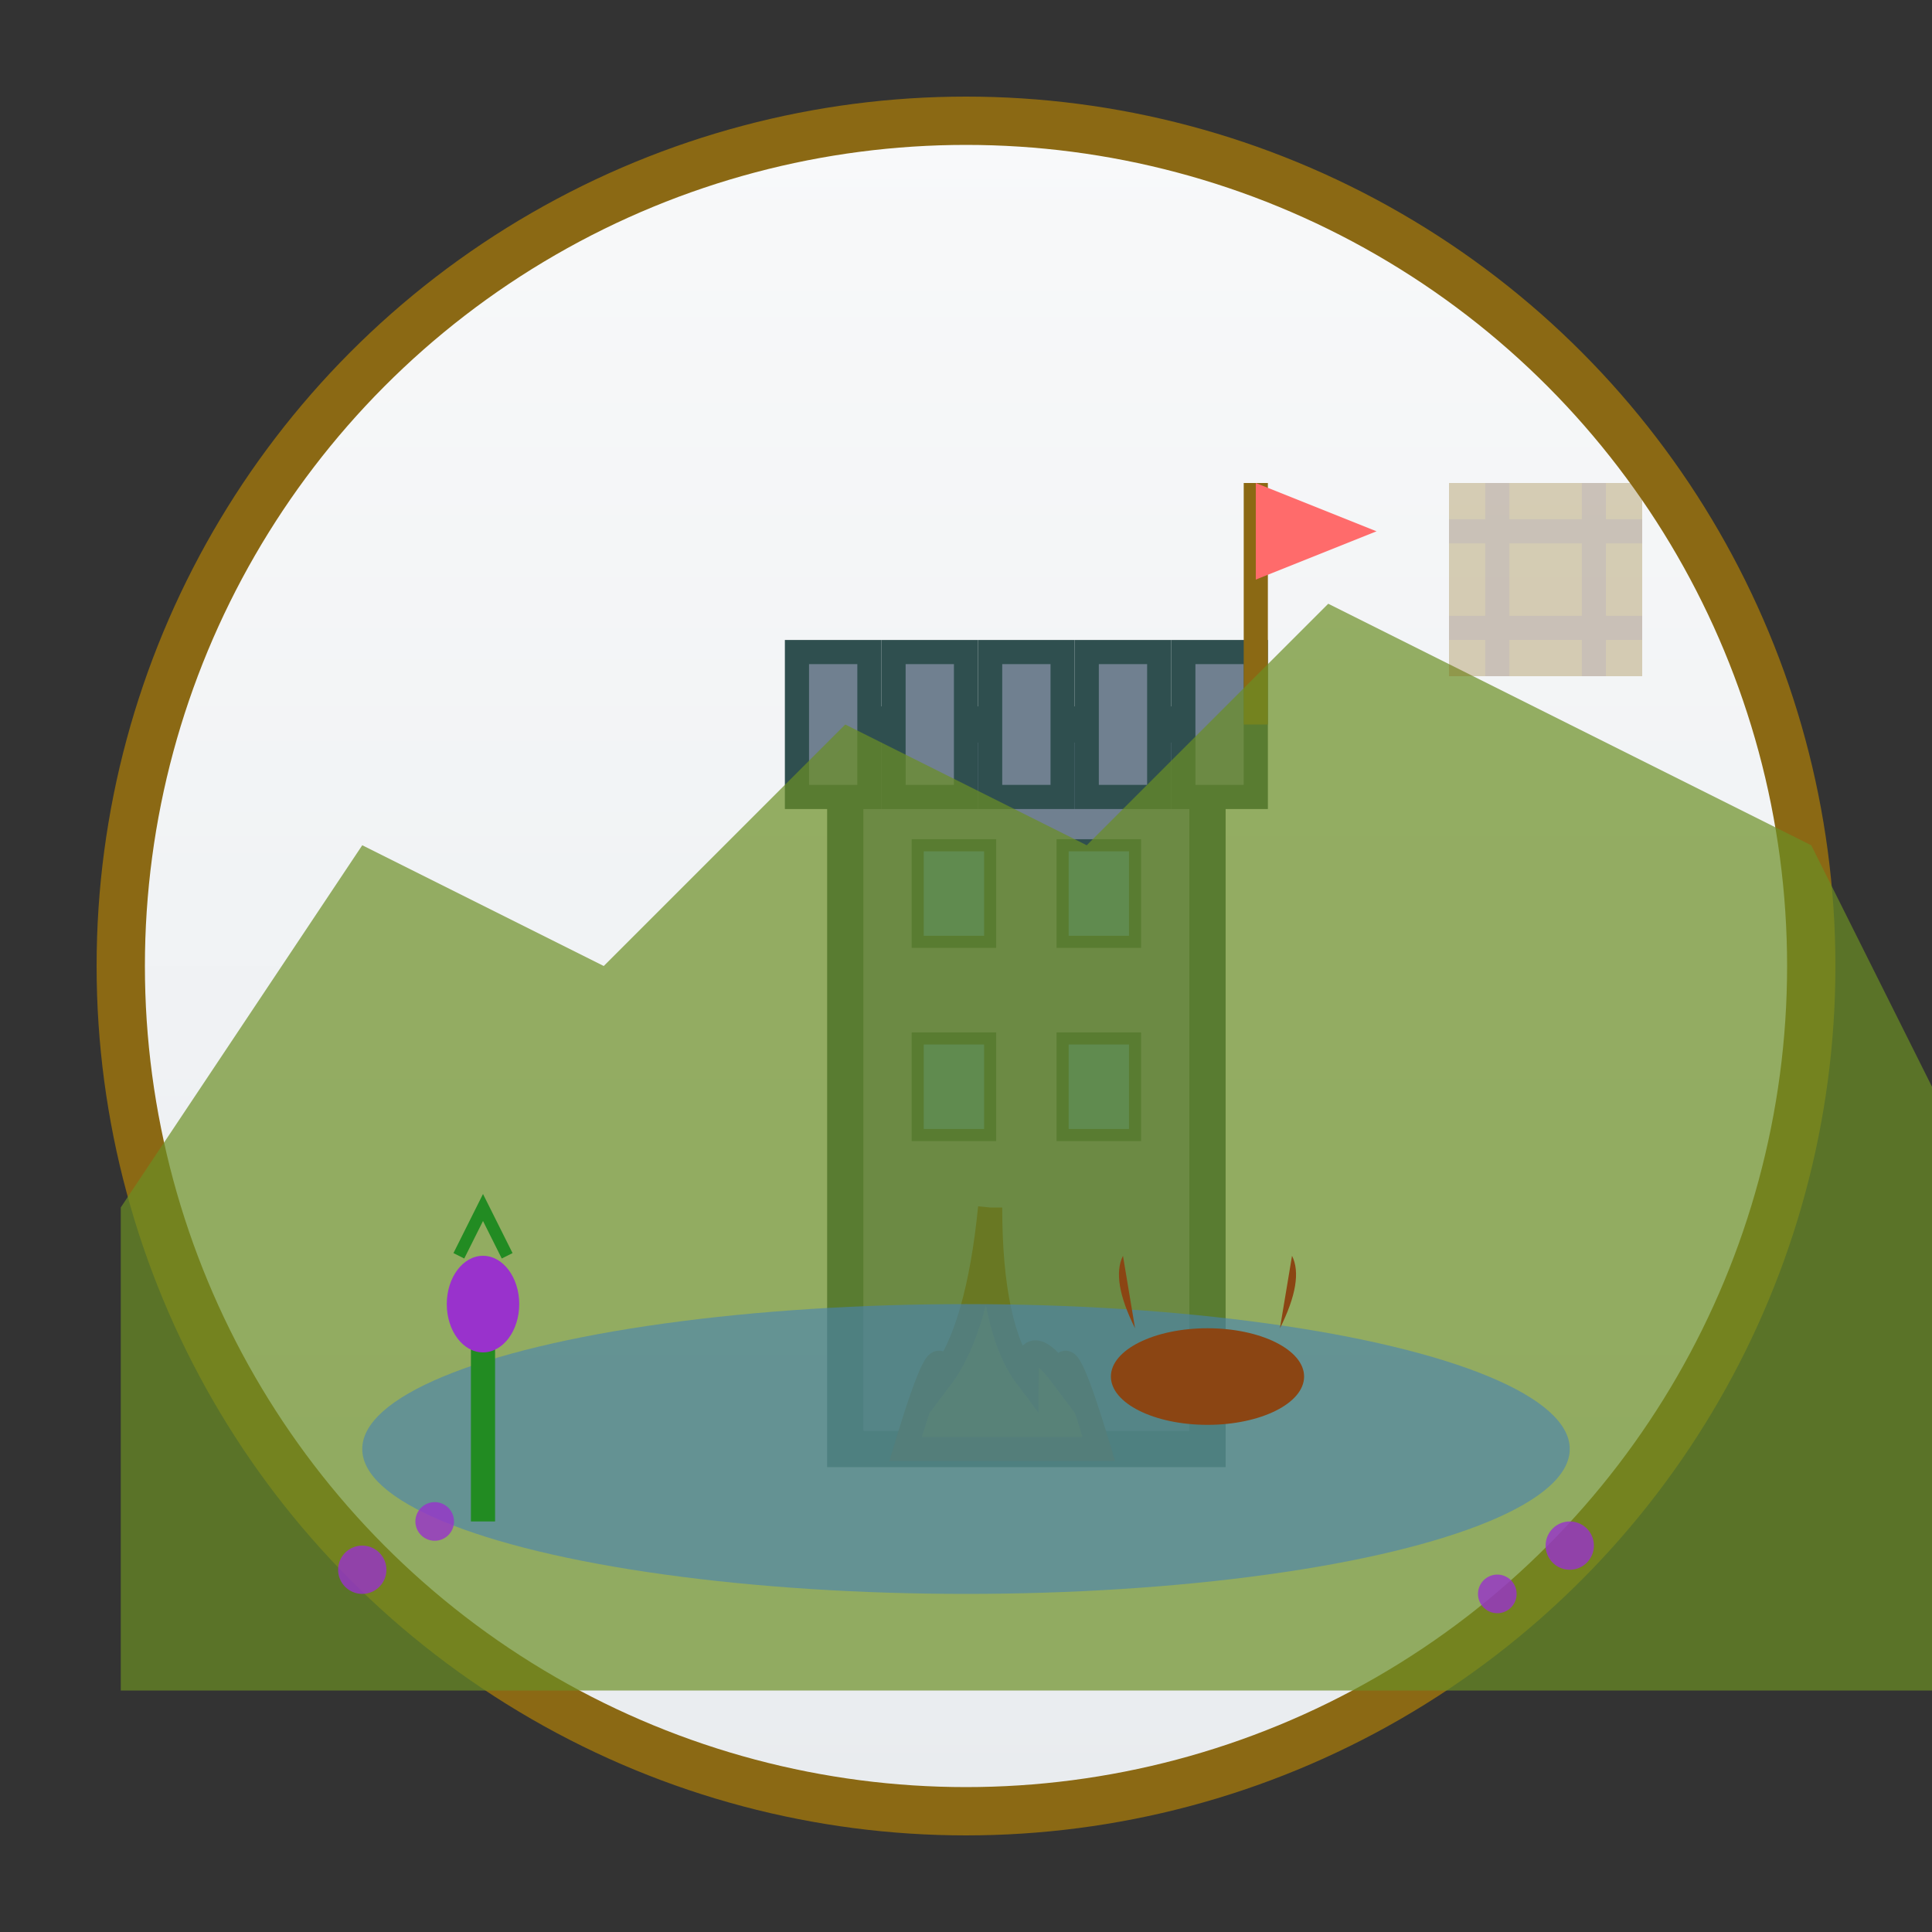 <svg width="80" height="80" viewBox="0 0 80 80" fill="none" xmlns="http://www.w3.org/2000/svg">
    <rect x="0" y="0" width="80" height="80" fill="#333333" stroke="none"/>
    <!-- Background with Highland gradient -->
    <defs>
        <linearGradient id="highlandGradient" x1="0%" y1="0%" x2="0%" y2="100%">
            <stop offset="0%" style="stop-color:#f8f9fa;stop-opacity:1" />
            <stop offset="100%" style="stop-color:#e9ecef;stop-opacity:1" />
        </linearGradient>
    </defs>
    
    <circle cx="40" cy="40" r="35" fill="url(#highlandGradient)" stroke="#8b6914" stroke-width="2"/>
    
    <!-- Scottish Highland castle -->
    <g transform="translate(25, 15)">
        <!-- Main castle tower -->
        <rect x="10" y="15" width="15" height="30" fill="#708090" stroke="#2F4F4F" stroke-width="1.5"/>
        
        <!-- Castle battlements -->
        <rect x="8" y="12" width="3" height="6" fill="#708090" stroke="#2F4F4F" stroke-width="1"/>
        <rect x="12" y="12" width="3" height="6" fill="#708090" stroke="#2F4F4F" stroke-width="1"/>
        <rect x="16" y="12" width="3" height="6" fill="#708090" stroke="#2F4F4F" stroke-width="1"/>
        <rect x="20" y="12" width="3" height="6" fill="#708090" stroke="#2F4F4F" stroke-width="1"/>
        <rect x="24" y="12" width="3" height="6" fill="#708090" stroke="#2F4F4F" stroke-width="1"/>
        
        <!-- Castle windows -->
        <rect x="13" y="20" width="3" height="4" fill="#4682B4" stroke="#2F4F4F" stroke-width="0.5"/>
        <rect x="19" y="20" width="3" height="4" fill="#4682B4" stroke="#2F4F4F" stroke-width="0.5"/>
        <rect x="13" y="28" width="3" height="4" fill="#4682B4" stroke="#2F4F4F" stroke-width="0.5"/>
        <rect x="19" y="28" width="3" height="4" fill="#4682B4" stroke="#2F4F4F" stroke-width="0.5"/>
        
        <!-- Castle gate -->
        <path d="M16 35 Q16 40 17.5 42 Q17.5 40 19 42 Q19 40 20.5 45 L12.5 45 Q14 40 14 42 Q15.5 40 16 35" 
              fill="#8b6914" stroke="#654321" stroke-width="1"/>
        
        <!-- Flag on tower -->
        <line x1="27" y1="5" x2="27" y2="15" stroke="#8b6914" stroke-width="1"/>
        <path d="M27 5 L32 7 L27 9 Z" fill="#FF6B6B"/>
    </g>
    
    <!-- Highland mountains -->
    <g fill="#6B8E23" opacity="0.7">
        <path d="M5 50 L15 35 L25 40 L35 30 L45 35 L55 25 L65 30 L75 35 L80 45 L80 70 L5 70 Z"/>
    </g>
    
    <!-- Scottish loch -->
    <ellipse cx="40" cy="60" rx="25" ry="6" fill="#4682B4" opacity="0.6"/>
    
    <!-- Heather -->
    <g fill="#9932CC" opacity="0.8">
        <circle cx="15" cy="65" r="1"/>
        <circle cx="18" cy="63" r="0.8"/>
        <circle cx="65" cy="64" r="1"/>
        <circle cx="62" cy="66" r="0.8"/>
    </g>
    
    <!-- Highland cattle silhouette -->
    <g transform="translate(50, 55)" fill="#8B4513">
        <ellipse cx="0" cy="2" rx="4" ry="2"/>
        <!-- Horns -->
        <path d="M-3 0 Q-4 -2 -3.5 -3"/>
        <path d="M3 0 Q4 -2 3.5 -3"/>
        <!-- Shaggy hair -->
        <path d="M-4 2 Q-5 1 -4 0 Q-5 1 -4 2"/>
        <path d="M4 2 Q5 1 4 0 Q5 1 4 2"/>
    </g>
    
    <!-- Thistle (Scottish national flower) -->
    <g transform="translate(20, 55)">
        <line x1="0" y1="0" x2="0" y2="8" stroke="#228B22" stroke-width="1"/>
        <ellipse cx="0" cy="-1" rx="1.5" ry="2" fill="#9932CC"/>
        <path d="M-1 -3 L0 -5 L1 -3" stroke="#228B22" stroke-width="0.5" fill="none"/>
    </g>
    
    <!-- Tartan pattern element -->
    <g transform="translate(60, 20)" opacity="0.3">
        <rect x="0" y="0" width="8" height="8" fill="#8b6914"/>
        <line x1="0" y1="2" x2="8" y2="2" stroke="#654321" stroke-width="1"/>
        <line x1="0" y1="6" x2="8" y2="6" stroke="#654321" stroke-width="1"/>
        <line x1="2" y1="0" x2="2" y2="8" stroke="#654321" stroke-width="1"/>
        <line x1="6" y1="0" x2="6" y2="8" stroke="#654321" stroke-width="1"/>
    </g>
</svg>

